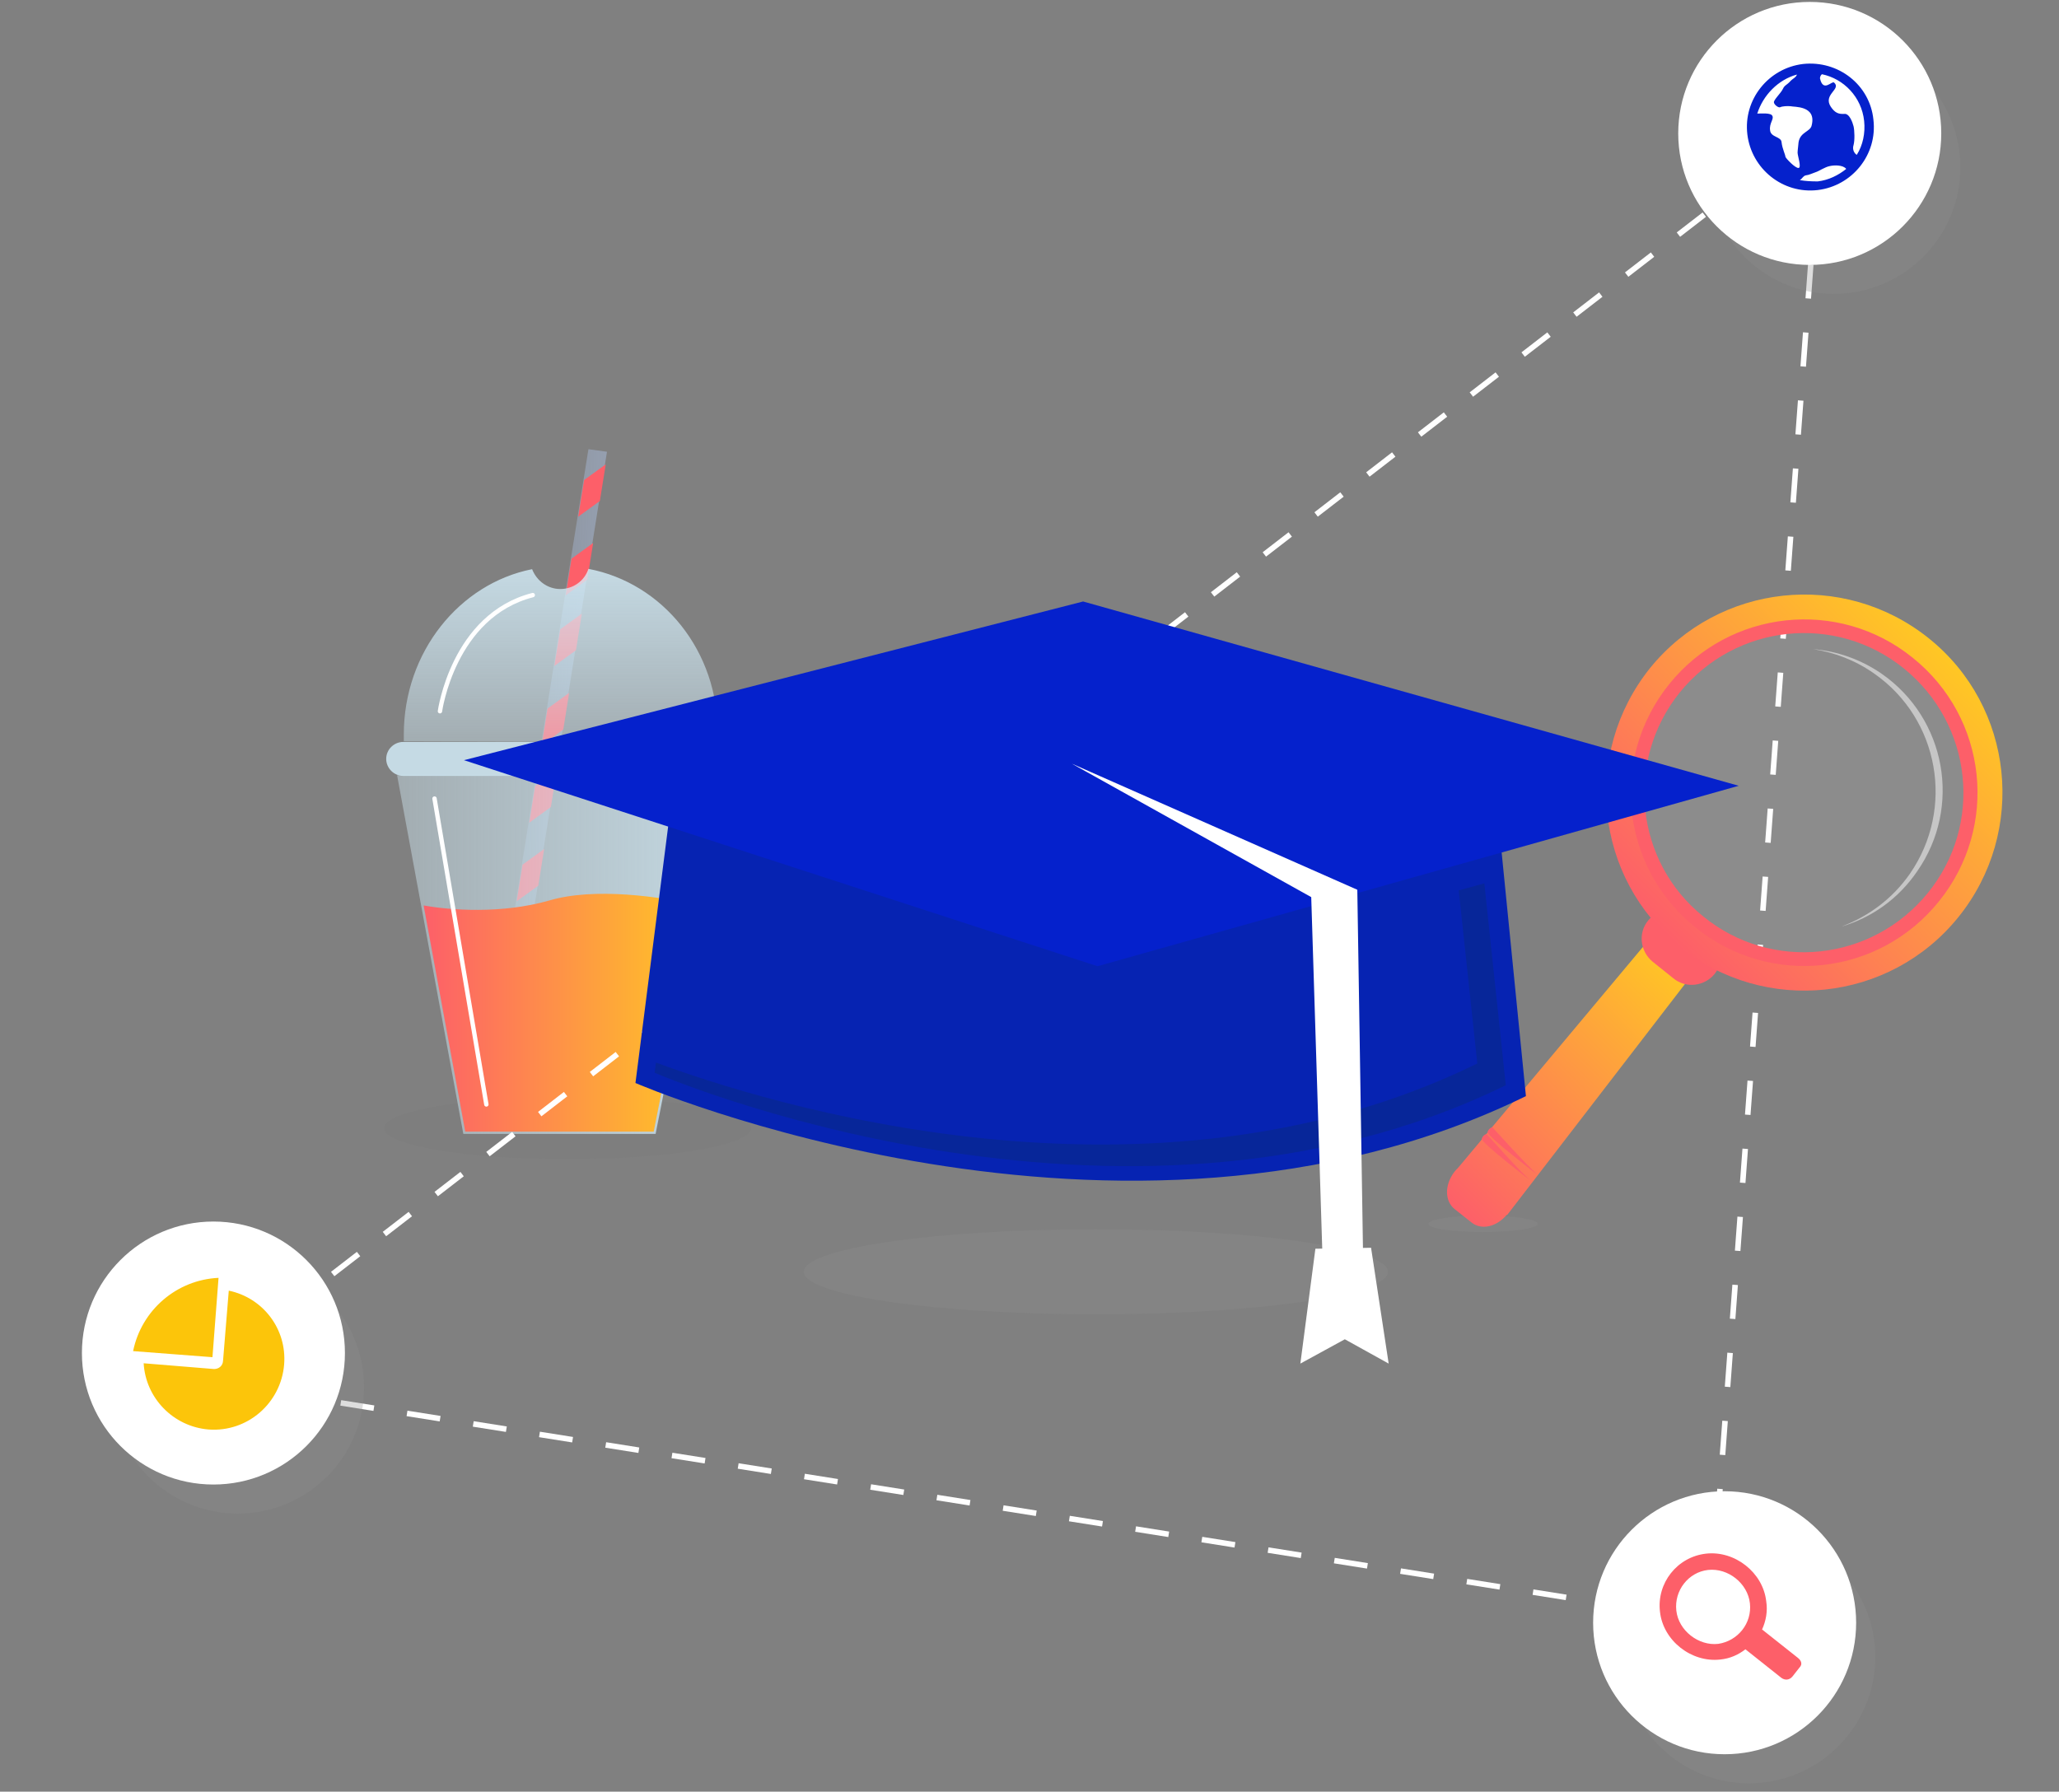 <?xml version="1.0" encoding="utf-8"?>
<!-- Generator: Adobe Illustrator 16.0.3, SVG Export Plug-In . SVG Version: 6.00 Build 0)  -->
<!DOCTYPE svg PUBLIC "-//W3C//DTD SVG 1.1//EN" "http://www.w3.org/Graphics/SVG/1.1/DTD/svg11.dtd">
<svg version="1.1" id="Vrstva_1" xmlns="http://www.w3.org/2000/svg" xmlns:xlink="http://www.w3.org/1999/xlink" x="0px" y="0px"
	 width="643.5px" height="560px" viewBox="154.1 0 643.5 560" enable-background="new 154.1 0 643.5 560" xml:space="preserve">
<rect x="154.1" y="0" width="643.5" height="560" fill="#808080" stroke="none"/>
<g>
	<ellipse opacity="5.000000e-002" fill="#555D60" enable-background="new    " cx="331.5" cy="352.6" rx="57.3" ry="9.7"/>
	<g>
		<g>
			
				<linearGradient id="SVGID_1_" gradientUnits="userSpaceOnUse" x1="256.651" y1="331.783" x2="281.553" y2="331.783" gradientTransform="matrix(1 3.310000e-002 3.310000e-002 -1 48.911 538.705)">
				<stop  offset="0" style="stop-color:#B5CEF7;stop-opacity:0.5"/>
				<stop  offset="1" style="stop-color:#B5CEF7"/>
			</linearGradient>
			<polygon opacity="0.4" fill="url(#SVGID_1_)" enable-background="new    " points="319.8,291.6 313.9,290.8 338,140.4 
				343.8,141.2 			"/>
		</g>
		<g>
			<g>
				<defs>
					
						<rect id="SVGID_2_" x="326" y="139.8" transform="matrix(-0.987 -0.158 0.158 -0.987 619.61 481.265)" width="5.9" height="152.4"/>
				</defs>
				<clipPath id="SVGID_3_">
					<use xlink:href="#SVGID_2_"  overflow="visible"/>
				</clipPath>
				<g clip-path="url(#SVGID_3_)">
					
						<rect x="336" y="100.4" transform="matrix(-0.81 0.586 -0.586 -0.81 689 -14.214)" fill="#FD5F69" width="21.6" height="8.2"/>
					
						<rect x="332" y="125.2" transform="matrix(-0.81 0.586 -0.586 -0.81 696.423 32.973)" fill="#FD5F69" width="21.7" height="8.2"/>
					
						<rect x="328.2" y="149.2" transform="matrix(-0.81 0.587 -0.587 -0.81 703.555 78.592)" fill="#FD5F69" width="21.7" height="8.2"/>
					
						<rect x="324.2" y="173.9" transform="matrix(-0.81 0.587 -0.587 -0.81 710.77 125.61)" fill="#FD5F69" width="21.7" height="8.2"/>
					
						<rect x="320.8" y="196" transform="matrix(-0.81 0.586 -0.586 -0.81 717.557 167.69)" fill="#FD5F69" width="21.7" height="8.2"/>
					
						<rect x="316.8" y="220.7" transform="matrix(-0.81 0.587 -0.587 -0.81 724.777 214.687)" fill="#FD5F69" width="21.7" height="8.2"/>
					
						<rect x="313" y="244.7" transform="matrix(-0.81 0.587 -0.587 -0.81 732.024 260.488)" fill="#FD5F69" width="21.6" height="8.2"/>
					
						<rect x="309" y="269.5" transform="matrix(-0.81 0.587 -0.587 -0.81 739.302 307.582)" fill="#FD5F69" width="21.7" height="8.2"/>
					
						<rect x="305.3" y="292.4" transform="matrix(-0.81 0.587 -0.587 -0.81 746.055 351.166)" fill="#FD5F69" width="21.7" height="8.2"/>
					
						<rect x="301.5" y="316.3" transform="matrix(-0.81 0.587 -0.587 -0.81 753.155 396.852)" fill="#FD5F69" width="21.7" height="8.2"/>
				</g>
			</g>
		</g>
	</g>
	<g>
		
			<linearGradient id="SVGID_4_" gradientUnits="userSpaceOnUse" x1="219.151" y1="245.051" x2="322.058" y2="245.051" gradientTransform="matrix(1 0 0 -1 59.01 543.401)">
			<stop  offset="0" style="stop-color:#D6F0FC;stop-opacity:0.5"/>
			<stop  offset="1" style="stop-color:#D6F0FC"/>
		</linearGradient>
		<polygon fill="url(#SVGID_4_)" fill-opacity="0.8" points="278.2,242.3 298.9,354.4 359,354.4 381.1,242.7 		"/>
		<path fill="#D6F0FC" fill-opacity="0.8" d="M384.6,237.2c0,3-2.5,5.3-5.3,5.3h-99.2c-3,0-5.3-2.5-5.3-5.3l0,0c0-3,2.5-5.3,5.3-5.3
			h99.2C382.3,231.8,384.6,234.2,384.6,237.2L384.6,237.2z"/>
		
			<linearGradient id="SVGID_5_" gradientUnits="userSpaceOnUse" x1="227.51" y1="226.86" x2="313.426" y2="226.86" gradientTransform="matrix(1 0 0 -1 59.01 543.401)">
			<stop  offset="0" style="stop-color:#FD5F69"/>
			<stop  offset="1" style="stop-color:#FFC724"/>
		</linearGradient>
		<path fill="url(#SVGID_5_)" d="M325.6,281.5c-14.8,4.2-30.8,3-39.1,1.5l13,70.7h58.9l14-70.8C360.5,280.3,340,277.2,325.6,281.5z"
			/>
		
			<line fill="none" stroke="#FFFFFF" stroke-width="1.37" stroke-linecap="round" stroke-miterlimit="10" x1="289.9" y1="249.6" x2="306.1" y2="345.2"/>
		
			<linearGradient id="SVGID_6_" gradientUnits="userSpaceOnUse" x1="270.4" y1="311.51" x2="270.4" y2="365.635" gradientTransform="matrix(1 0 0 -1 59.01 543.401)">
			<stop  offset="0" style="stop-color:#D6F0FC;stop-opacity:0.5"/>
			<stop  offset="1" style="stop-color:#D6F0FC"/>
		</linearGradient>
		<path fill="url(#SVGID_6_)" fill-opacity="0.8" d="M338,177.8c-1.2,3.7-4.7,6.3-8.8,6.3c-4,0-7.4-2.6-8.8-6.2
			c-22.7,4.5-40.1,25.9-40.1,51.7c0,0.7,0,1.4,0,2.1l98.1,0.3c0-0.8,0-1.6,0-2.5C378.7,203.5,361.2,182.2,338,177.8z"/>
		<path fill="none" stroke="#FFFFFF" stroke-width="1.37" stroke-linecap="round" stroke-miterlimit="10" d="M291.6,222.3
			c0,0,4.1-29.9,29-36.3"/>
	</g>
</g>
<g>
	<path fill="none" stroke="#FFFFFF" stroke-width="1.73" stroke-miterlimit="10" d="M224.1,424.5l6-4.7"/>
	<path fill="none" stroke="#FFFFFF" stroke-width="1.73" stroke-miterlimit="10" stroke-dasharray="10.22,10.22" d="M241.9,410.7
		L707.7,50.9"/>
	<path fill="none" stroke="#FFFFFF" stroke-width="1.73" stroke-miterlimit="10" d="M713.7,46.4l6-4.7"/>
</g>
<g>
	<path fill="none" stroke="#FFFFFF" stroke-width="1.73" stroke-miterlimit="10" d="M217.3,431.5l7.4,1.2"/>
	<path fill="none" stroke="#FFFFFF" stroke-width="1.73" stroke-miterlimit="10" stroke-dasharray="10.48,10.48" d="M239.9,435.2
		l445.4,70.7"/>
	<path fill="none" stroke="#FFFFFF" stroke-width="1.73" stroke-miterlimit="10" d="M692.8,507.1l7.4,1.3"/>
</g>
<g>
	<path fill="none" stroke="#FFFFFF" stroke-width="1.73" stroke-miterlimit="10" d="M723.3,38.4l-0.6,7.6"/>
	<path fill="none" stroke="#FFFFFF" stroke-width="1.73" stroke-miterlimit="10" stroke-dasharray="10.66,10.66" d="M721.6,61.4
		l-31.6,426.3"/>
	<path fill="none" stroke="#FFFFFF" stroke-width="1.73" stroke-miterlimit="10" d="M689.3,495.4l-0.4,7.6"/>
</g>
<path opacity="0.3" fill="#8C8C8C" enable-background="new    " d="M766.5,47.7c2.6,21.7-13,41.3-34.6,43.9
	c-21.7,2.6-41.3-13-43.9-34.6c-2.6-21.7,13-41.3,34.6-43.9C744.3,10.5,764,26,766.5,47.7z"/>
<circle fill="#FFFFFF" cx="719.7" cy="41.7" r="41.1"/>
<path fill="#0521CC" d="M717.6,20c-10.8,1.3-18.7,11.1-17.4,22c1.3,10.8,11.1,18.7,22,17.4c10.8-1.3,18.7-11.1,17.4-22
	C738.5,26.5,728.6,18.8,717.6,20z M736.7,37.8c0.4,3.8-0.4,7.6-2.3,10.6c-0.7-0.4-1.5-1.6-1-3.1c0.4-1.5,0.3-4.5,0-5.8
	c-0.3-1.2-1.3-4.1-2.9-3.9c-1.8,0.1-2.9-0.3-4.2-2.2c-2.6-3.9,3.4-5.5,1-7.6c-0.7-0.6-3.4,3.2-4.4-1.3c0-0.3,0.1-0.9,0.6-1.3
	C730.3,24.6,735.9,30.3,736.7,37.8z M715.7,23.3c-0.3,0.9-1.3,1.3-1.9,1.9c-1.3,1.5-1.9,1.3-2.5,2.6c-0.6,1.3-2.9,3.4-2.8,4.2
	s1.5,1.8,2,1.5c0.6-0.3,2.2-0.4,3.2-0.3c1,0.3,8.2-0.3,6.6,6c-0.4,2-3.6,2-4.1,5.3c0,0.4-0.3,2.5-0.3,3.2c0,1,1.3,4.7,0.3,4.8
	c-1,0.1-3.9-2.9-4.1-3.5c0-0.6-1-2.6-1.2-4.5c-0.1-1.9-3.4-1.5-3.6-3.8c-0.3-2.2,1.3-3.5,0.7-4.5c-0.4-1-3.5-0.7-4.7-0.7
	C705.1,29.8,709.8,24.9,715.7,23.3L715.7,23.3z M716.6,56.3c0.9-0.6,1-1.3,1.9-1.5c1-0.1,1.9-0.6,3.1-1c1-0.3,2.8-1.6,4.4-1.9
	c1.3-0.3,4.1-0.4,5.1,0.9c-2.5,2-5.5,3.5-8.9,3.9C720.1,56.7,718.4,56.6,716.6,56.3z"/>
<circle opacity="0.3" fill="#8C8C8C" enable-background="new    " cx="228.4" cy="433.6" r="39.5"/>
<circle fill="#FFFFFF" cx="220.8" cy="422.9" r="41.1"/>
<path fill="#FCC50A" d="M222.4,399.4c-13.1,0.6-24.1,10.1-26.7,22.9l24.8,1.9L222.4,399.4z M225.6,403.4l-1.8,22
	c-0.1,1.5-1.3,2.5-2.8,2.5l-22-1.8c0.6,10.8,9.2,19.8,20.3,20.7c12.1,0.9,22.6-8.2,23.6-20.3C243.8,415.3,236.2,405.6,225.6,403.4
	L225.6,403.4z"/>
<circle opacity="0.3" fill="#8C8C8C" enable-background="new    " cx="700.7" cy="517.9" r="39.5"/>
<circle fill="#FFFFFF" cx="693.1" cy="507.2" r="41.1"/>
<path fill="#FD5F69" d="M715.9,518.1l-11.1-8.8c1.2-2.6,1.8-5.7,1.3-8.8c-1-9-9.8-15.9-18.8-14.9c-9,1-15.5,9.2-14.4,18.2
	c1,9,9.8,15.9,18.8,14.9c3.1-0.3,5.7-1.5,7.9-3.2l11.2,8.9c1.2,0.9,2.6,0.7,3.5-0.4l2.2-2.8C717.5,520.2,717.1,519,715.9,518.1z
	 M678,503.4c-0.7-6.3,3.8-12,9.9-12.7c6.3-0.7,12.4,4.2,13.1,10.4c0.7,6.3-3.8,11.8-9.9,12.7C685,514.5,678.7,509.7,678,503.4z"/>
<path opacity="0.3" fill="#8C8C8C" enable-background="new    " d="M600.5,382.5c0,1.5,7.6,2.6,17.1,2.6s17.1-1.2,17.1-2.6
	s-7.6-2.6-17.1-2.6C608.3,379.9,600.5,381.1,600.5,382.5z"/>
<path opacity="0.1" fill="#FFFFFF" enable-background="new    " d="M699.1,199.8c-26.5,10.2-39.8,40-29.6,66.5
	c10.2,26.5,40,39.8,66.5,29.6c26.5-10.2,39.8-40,29.6-66.5C755.4,202.9,725.7,189.6,699.1,199.8z"/>
<path opacity="0.5" fill="#FFFFFF" enable-background="new    " d="M729.6,289.6c8.3-3.1,15.9-8.6,21.4-16.5
	c14.1-20.4,9.2-48.4-11.2-62.6c-5.8-4.1-12.4-6.6-19-7.6c7.4,0.6,14.9,3.2,21.4,7.7c20.1,14,25.1,41.6,11.1,61.7
	C747.4,281,738.9,286.9,729.6,289.6z"/>
<g>
	<linearGradient id="SVGID_7_" gradientUnits="userSpaceOnUse" x1="607.363" y1="376.565" x2="681.032" y2="302.896">
		<stop  offset="0" style="stop-color:#FD5F69"/>
		<stop  offset="1" style="stop-color:#FFC724"/>
	</linearGradient>
	<path fill="url(#SVGID_7_)" d="M609.8,365c-0.4,0.4-0.8,0.8-1.1,1.2c-3.2,4.1-3.1,9.2,0,11.7l5.3,4.2c3,2.4,7.7,1.5,11-2.4l0.1,0.1
		l57.8-75.1l-13.6-10.8L609.8,365z"/>
</g>
<path fill="#FD5F69" d="M669.2,287.7c-3.2,3.9-2.5,9.6,1.3,12.8l6.6,5.3c3.9,3.2,9.6,2.5,12.8-1.3c3.2-3.9,2.5-9.6-1.3-12.8
	l-6.6-5.3C678.1,283.2,672.4,283.8,669.2,287.7z"/>
<linearGradient id="SVGID_8_" gradientUnits="userSpaceOnUse" x1="674.213" y1="291.496" x2="761.797" y2="203.912">
	<stop  offset="0" style="stop-color:#FD5F69"/>
	<stop  offset="1" style="stop-color:#FFC724"/>
</linearGradient>
<path fill="url(#SVGID_8_)" d="M756.9,199.5c-26.7-21.4-65.6-17.2-87.1,9.3c-21.4,26.7-17.4,65.6,9.3,87.1
	c26.5,21.4,65.6,17.4,87.1-9.3C787.6,260,783.6,220.9,756.9,199.5z M759.6,281.5c-18.5,23-52.2,26.5-75.3,8
	c-23-18.7-26.5-52.4-8-75.3c18.5-23,52.2-26.5,75.3-8C774.7,224.7,778.2,258.4,759.6,281.5z"/>
<path fill="#FD5F69" d="M675.8,213.8c-18.8,23.3-15.2,57.3,8.2,76.1c23.3,18.8,57.3,15.2,76.1-8.2c18.8-23.3,15.2-57.3-8.2-76.1
	C728.7,186.8,694.6,190.5,675.8,213.8z M679.1,216.4c17.4-21.4,48.7-24.8,70.1-7.4c21.4,17.4,24.8,48.7,7.4,70.1
	s-48.7,24.8-70.1,7.4C665.1,269.4,661.8,237.9,679.1,216.4L679.1,216.4z M633.1,369.5c0,0-16.3-12.4-15.9-13.6
	c0.4-1.2,1.5-1.5,1.5-1.5S630.1,367.4,633.1,369.5z M634.9,367.4c0,0-16.3-12.4-15.9-13.6c0.4-1.2,1.5-1.5,1.5-1.5
	S631.9,365,634.9,367.4z"/>
<g>
	<ellipse opacity="0.3" fill="#8C8C8C" enable-background="new    " cx="496.6" cy="397.5" rx="91.3" ry="13.3"/>
	<path fill="#0623B2" d="M363.8,251.4l-11.1,87.1c0,0,152,65.9,278.3,4.1l-8.2-82.3l-124.7,34.3L363.8,251.4L363.8,251.4z"/>
	<path fill="#0521CC" d="M299.1,237.6L492.6,188l204.9,57.6L497.1,302"/>
	<path fill="#072699" d="M618,276.1l-8,2.2l5.8,54.1c-102.5,50.3-222.8,12.3-256.7-0.3l-0.4,3.2c0,0,145.2,63,266,3.9L618,276.1z"/>
	<path fill="#FFFFFF" d="M489.1,238.7l74.8,41.7l3.5,111.9h12.7l-1.8-114.2"/>
	<path fill="#FFFFFF" d="M582.6,390l-17.4,0.3l-4.7,35.9l13.9-7.6l13.7,7.6"/>
</g>
</svg>
